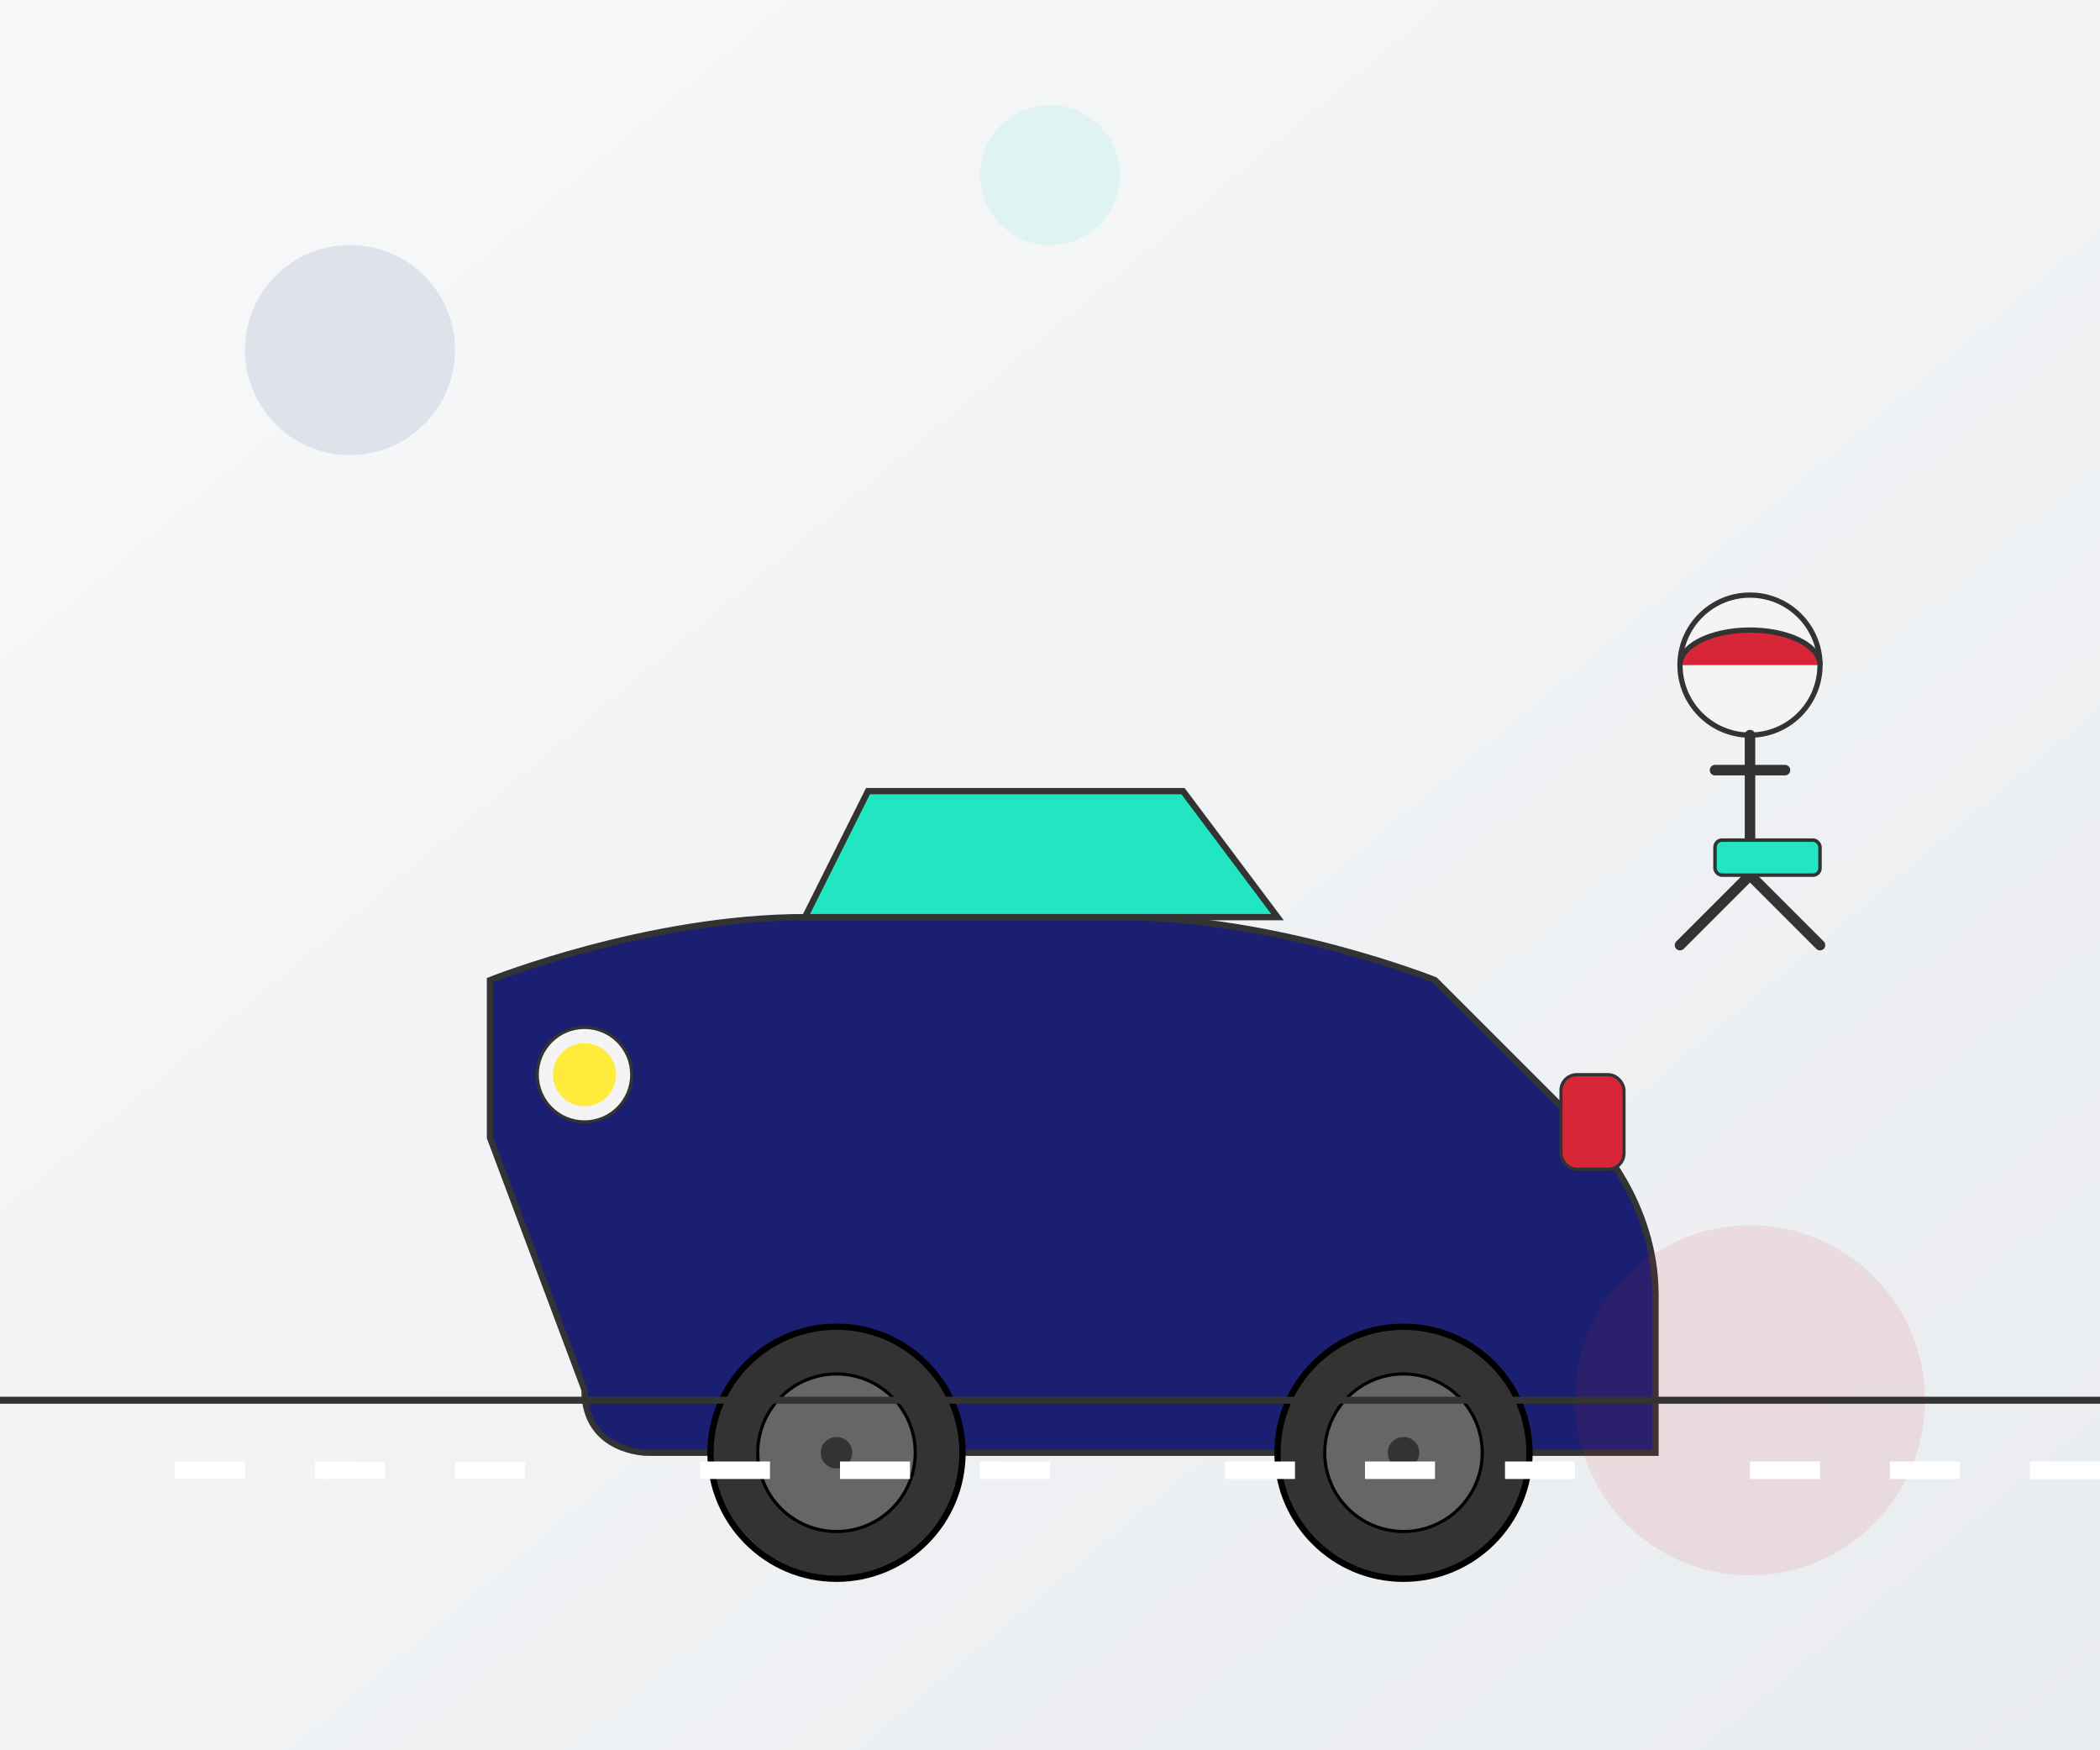 <svg width="600" height="500" viewBox="0 0 600 500" xmlns="http://www.w3.org/2000/svg">
  <rect x="0" y="0" width="600" height="500" fill="#808080" stroke="none"/>
  <!-- Background with gradient -->
  <defs>
    <linearGradient id="bgGradient" x1="0%" y1="0%" x2="100%" y2="100%">
      <stop offset="0%" stop-color="#f8f9fa" />
      <stop offset="100%" stop-color="#e9ecef" />
    </linearGradient>
  </defs>
  <rect width="600" height="500" fill="url(#bgGradient)" />
  
  <!-- Abstract car silhouette -->
  <g transform="translate(50, 100) scale(0.9)">
    <!-- Car body -->
    <path d="M100,200 C100,200 150,180 200,180 L300,180 C350,180 400,200 400,200 L450,250 C450,250 470,270 470,300 L470,350 C470,350 450,350 450,350 L430,350 C430,330 410,310 390,310 C370,310 350,330 350,350 L250,350 C250,330 230,310 210,310 C190,310 170,330 170,350 L150,350 C150,350 130,350 130,330 L100,250 Z" fill="#1A1F71" stroke="#333333" stroke-width="2" />
    
    <!-- Windows -->
    <path d="M200,180 L220,140 L320,140 L350,180 Z" fill="#21E6C1" stroke="#333333" stroke-width="2" />
    
    <!-- Headlight -->
    <circle cx="130" cy="230" r="15" fill="#F4F4F4" stroke="#333333" stroke-width="1" />
    <circle cx="130" cy="230" r="10" fill="#FFEB3B" />
    
    <!-- Taillight -->
    <rect x="440" y="230" width="20" height="30" rx="5" fill="#D72638" stroke="#333333" stroke-width="1" />
    
    <!-- Wheels -->
    <circle cx="210" cy="350" r="40" fill="#333333" stroke="#000000" stroke-width="2" />
    <circle cx="210" cy="350" r="25" fill="#666666" stroke="#000000" stroke-width="1" />
    <circle cx="210" cy="350" r="5" fill="#333333" />
    
    <circle cx="390" cy="350" r="40" fill="#333333" stroke="#000000" stroke-width="2" />
    <circle cx="390" cy="350" r="25" fill="#666666" stroke="#000000" stroke-width="1" />
    <circle cx="390" cy="350" r="5" fill="#333333" />
  </g>
  
  <!-- Mechanic icon -->
  <g transform="translate(450, 150)">
    <!-- Head with hard hat -->
    <circle cx="50" cy="40" r="20" fill="#F4F4F4" stroke="#333333" stroke-width="1.5" />
    <path d="M30,40 A20,10 0 0,1 70,40" fill="#D72638" stroke="#333333" stroke-width="1.5" />
    
    <!-- Body with tool -->
    <path d="M50,60 L50,100 M40,70 L60,70 M30,120 L50,100 L70,120" stroke="#333333" stroke-width="3" stroke-linecap="round" stroke-linejoin="round" fill="none" />
    <rect x="40" y="90" width="30" height="10" rx="2" fill="#21E6C1" stroke="#333333" stroke-width="1" />
  </g>
  
  <!-- Design elements -->
  <circle cx="100" cy="100" r="30" fill="#1A1F71" opacity="0.1" />
  <circle cx="500" cy="400" r="50" fill="#D72638" opacity="0.1" />
  <circle cx="300" cy="50" r="20" fill="#21E6C1" opacity="0.1" />
  
  <!-- Abstract lines representing road -->
  <line x1="0" y1="400" x2="600" y2="400" stroke="#333333" stroke-width="2" />
  <line x1="50" y1="420" x2="150" y2="420" stroke="#ffffff" stroke-width="5" stroke-dasharray="20,20" />
  <line x1="200" y1="420" x2="300" y2="420" stroke="#ffffff" stroke-width="5" stroke-dasharray="20,20" />
  <line x1="350" y1="420" x2="450" y2="420" stroke="#ffffff" stroke-width="5" stroke-dasharray="20,20" />
  <line x1="500" y1="420" x2="600" y2="420" stroke="#ffffff" stroke-width="5" stroke-dasharray="20,20" />
</svg>
